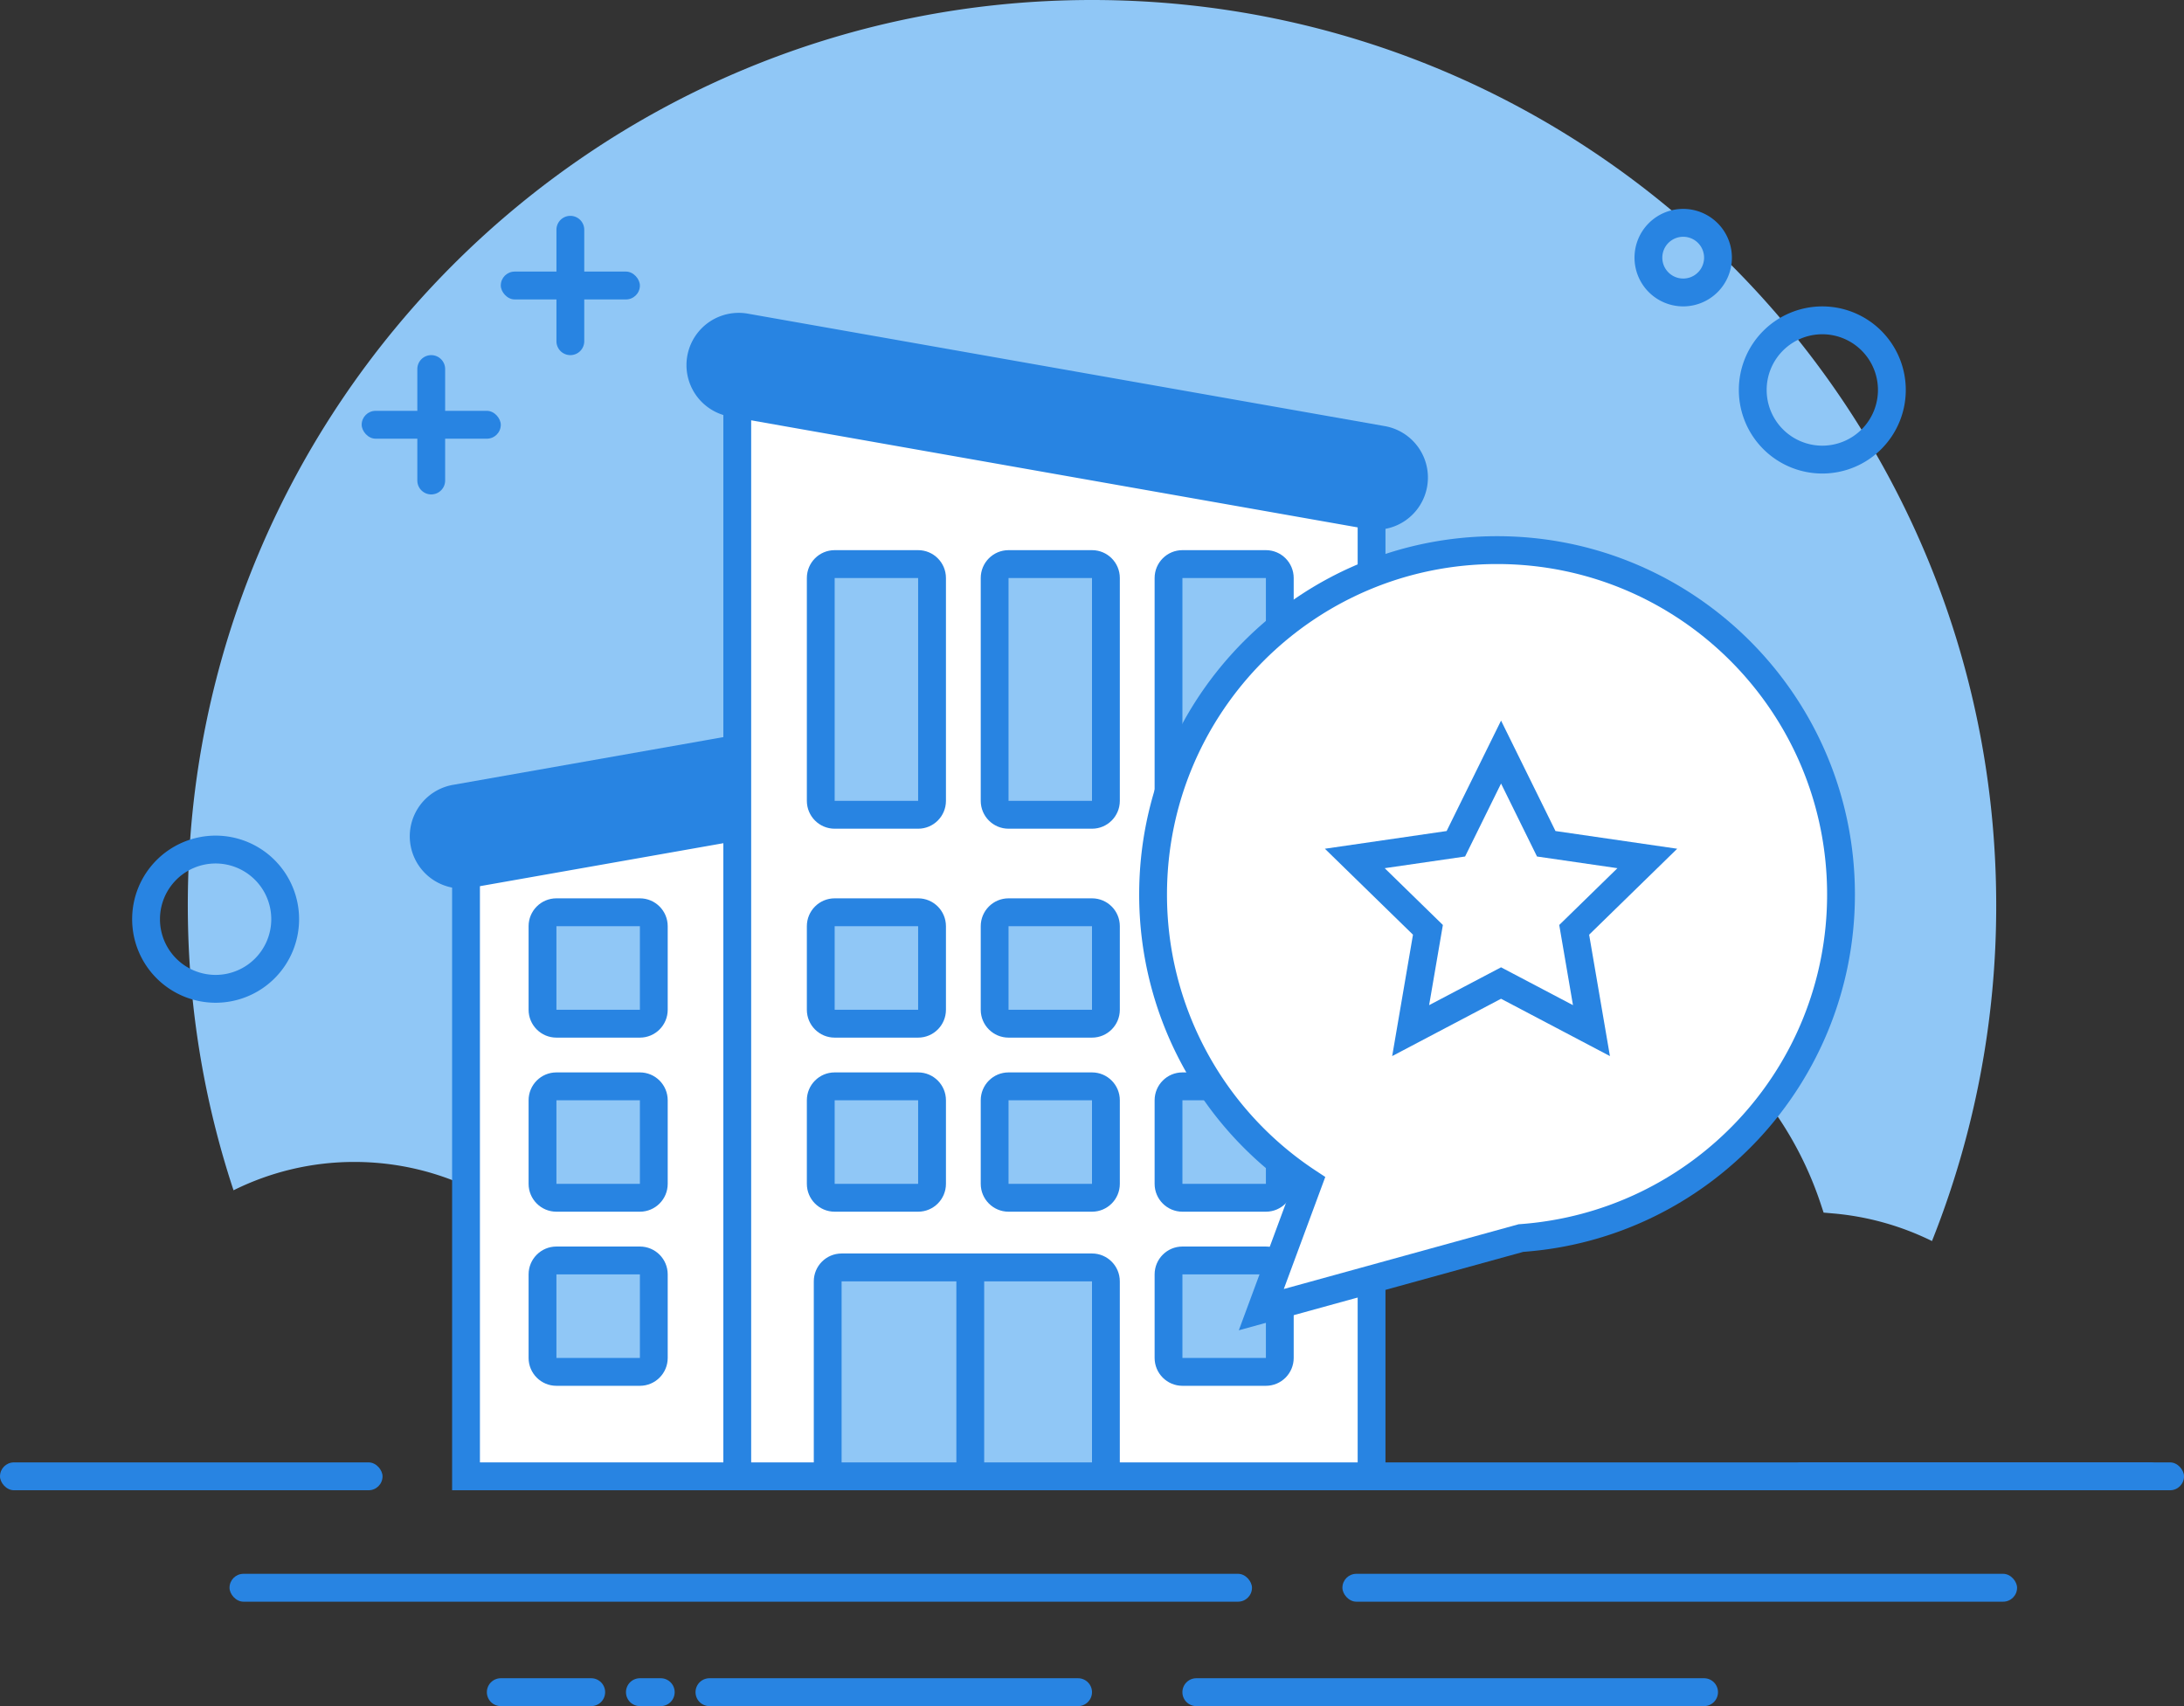 <svg xmlns="http://www.w3.org/2000/svg" fill="none" viewBox="0 0 128 100">
  <rect x="0" y="0" width="128" height="100" fill="#333333" stroke="none"/>
  <path fill="#90C7F6" fill-rule="evenodd" d="M113.23 72.741a52.99 52.99 0 0 0 3.764-19.68C116.994 23.756 93.268 0 64.001 0 34.733 0 11.007 23.756 11.007 53.061c0 5.836.94 11.453 2.68 16.705a15.887 15.887 0 0 1 7.084-1.661c5.103 0 9.811 2.42 12.85 6.467l.499.664.654-.51a7.994 7.994 0 0 1 4.936-1.696c1.744 0 3.402.557 4.775 1.573l.836.619.4-.96a16.406 16.406 0 0 1 15.142-10.098c2.673 0 5.252.64 7.57 1.85l.654.341.405-.618c3.824-5.854 10.327-9.454 17.443-9.454 9.044 0 16.97 5.823 19.774 14.281l.169.51.535.047c2.064.176 4.029.74 5.817 1.62Z" clip-rule="evenodd"/>
  <rect width="22.42" height="1.633" y="85.715" fill="#2884E2" rx=".816"/>
  <path fill="#2884E2" fill-rule="evenodd" d="M42.395 86.531c0-.45.365-.816.816-.816h82.749a.817.817 0 1 1 0 1.632H43.21a.816.816 0 0 1-.816-.816Z" clip-rule="evenodd"/>
  <rect width="39.541" height="1.633" x="78.676" y="92.246" fill="#2884E2" rx=".816"/>
  <rect width="59.924" height="1.633" x="13.452" y="92.246" fill="#2884E2" rx=".816"/>
  <rect width="23.236" height="1.633" x="104.765" y="85.715" fill="#2884E2" rx=".816"/>
  <path fill="#2884E2" fill-rule="evenodd" d="M69.299 99.183c0-.45.365-.816.816-.816h29.756a.816.816 0 1 1 0 1.633H70.115a.816.816 0 0 1-.816-.817Zm-28.535 0c0-.45.365-.816.816-.816h21.603a.816.816 0 1 1 0 1.633H41.58a.816.816 0 0 1-.816-.817Zm-12.229 0c0-.45.366-.816.817-.816h5.297a.816.816 0 0 1 0 1.633h-5.297a.816.816 0 0 1-.817-.817Zm8.153 0c0-.45.365-.816.816-.816h1.22a.816.816 0 0 1 0 1.633h-1.22a.816.816 0 0 1-.816-.817ZM7.745 53.877a4.895 4.895 0 0 0 4.892 4.897 4.895 4.895 0 0 0 4.892-4.898 4.895 4.895 0 0 0-4.892-4.898 4.895 4.895 0 0 0-4.892 4.898Zm8.153 0a3.263 3.263 0 0 1-3.26 3.265 3.263 3.263 0 0 1-3.262-3.265 3.263 3.263 0 0 1 3.261-3.266 3.263 3.263 0 0 1 3.261 3.266Z" clip-rule="evenodd"/>
  <rect width="8.153" height="1.633" x="21.197" y="24.08" fill="#2884E2" rx=".816"/>
  <path fill="#2884E2" fill-rule="evenodd" d="M25.274 20.816c.45 0 .815.365.815.816v6.532a.815.815 0 1 1-1.63 0v-6.532c0-.45.364-.816.815-.816Z" clip-rule="evenodd"/>
  <rect width="8.153" height="1.633" x="29.35" y="15.918" fill="#2884E2" rx=".816"/>
  <path fill="#2884E2" fill-rule="evenodd" d="M33.427 12.652c.45 0 .815.365.815.816V20a.815.815 0 1 1-1.63 0v-6.532c0-.45.365-.816.815-.816Zm68.483 10.205a4.895 4.895 0 0 0 4.892 4.898 4.895 4.895 0 0 0 4.892-4.898 4.895 4.895 0 0 0-4.892-4.898 4.895 4.895 0 0 0-4.892 4.898Zm8.153 0a3.263 3.263 0 0 1-3.261 3.265 3.263 3.263 0 0 1-3.261-3.265 3.263 3.263 0 0 1 3.261-3.265 3.263 3.263 0 0 1 3.261 3.265Zm-14.267-7.756a2.855 2.855 0 0 0 2.853 2.857 2.856 2.856 0 0 0 2.854-2.857 2.856 2.856 0 0 0-2.854-2.857 2.855 2.855 0 0 0-2.853 2.857Zm4.077 0a1.224 1.224 0 1 1-2.448.002 1.224 1.224 0 0 1 2.448-.002Z" clip-rule="evenodd"/>
  <path fill="#2884E2" d="M26.497 47.756h52.994v39.592H26.497V47.756Z"/>
  <path fill="#fff" fill-rule="evenodd" d="M28.128 49.389v36.326h15.898V49.39H28.128Z" clip-rule="evenodd"/>
  <path fill="#2884E2" d="m26.548 46.003 48.977-8.647a3.06 3.06 0 0 1 1.062 6.03l-48.978 8.647a3.061 3.061 0 0 1-1.062-6.03Z"/>
  <path fill="#2884E2" fill-rule="evenodd" d="M26.831 47.61a1.428 1.428 0 0 0 .496 2.814l48.977-8.647a1.428 1.428 0 0 0-.496-2.813L26.831 47.61Z" clip-rule="evenodd"/>
  <path fill="#2884E2" d="m42.395 22.041 38.805 4.49v60.816H42.394V22.041Z"/>
  <path fill="#fff" fill-rule="evenodd" d="M44.025 22.041v63.674H79.57V28.163l-35.545-6.122Z" clip-rule="evenodd"/>
  <path fill="#2884E2" d="m43.826 18.384 37.335 6.592a3.06 3.06 0 0 1 2.48 3.546 3.058 3.058 0 0 1-3.542 2.483l-37.335-6.591a3.06 3.06 0 0 1 1.062-6.03Z"/>
  <path fill="#2884E2" fill-rule="evenodd" d="M43.542 19.992a1.428 1.428 0 0 0-.495 2.814l37.335 6.591a1.428 1.428 0 0 0 .495-2.814l-37.334-6.591Z" clip-rule="evenodd"/>
  <path fill="#2884E2" d="M32.611 52.654h4.892c.9 0 1.63.731 1.63 1.633v4.898c0 .902-.73 1.633-1.63 1.633H32.61c-.9 0-1.63-.731-1.63-1.633v-4.898c0-.902.73-1.633 1.63-1.633Z"/>
  <path fill="#90C7F6" fill-rule="evenodd" d="M32.611 54.287v4.898h4.892v-4.898h-4.892Z" clip-rule="evenodd"/>
  <path fill="#2884E2" d="M32.611 62.857h4.892c.9 0 1.63.731 1.63 1.633v4.898c0 .902-.73 1.633-1.63 1.633H32.61c-.9 0-1.63-.731-1.63-1.633V64.49c0-.902.73-1.633 1.63-1.633Z"/>
  <path fill="#90C7F6" fill-rule="evenodd" d="M32.611 64.49v4.898h4.892V64.49h-4.892Z" clip-rule="evenodd"/>
  <path fill="#2884E2" d="M32.611 73.063h4.892c.9 0 1.63.73 1.63 1.632v4.898c0 .902-.73 1.633-1.63 1.633H32.61c-.9 0-1.63-.731-1.63-1.633v-4.898c0-.901.73-1.632 1.63-1.632Z"/>
  <path fill="#90C7F6" fill-rule="evenodd" d="M32.611 74.695v4.898h4.892v-4.898h-4.892Z" clip-rule="evenodd"/>
  <path fill="#2884E2" d="M48.918 52.654h4.891c.9 0 1.631.731 1.631 1.633v4.898c0 .902-.73 1.633-1.63 1.633h-4.892c-.9 0-1.63-.731-1.63-1.633v-4.898c0-.902.73-1.633 1.63-1.633Z"/>
  <path fill="#90C7F6" fill-rule="evenodd" d="M48.918 54.287v4.898h4.892v-4.898h-4.892Z" clip-rule="evenodd"/>
  <path fill="#2884E2" d="M48.918 62.857h4.891c.9 0 1.631.731 1.631 1.633v4.898c0 .902-.73 1.633-1.63 1.633h-4.892c-.9 0-1.63-.731-1.63-1.633V64.49c0-.902.73-1.633 1.63-1.633Z"/>
  <path fill="#90C7F6" fill-rule="evenodd" d="M48.918 64.49v4.898h4.892V64.49h-4.892ZM69.3 54.287v4.898h4.892v-4.898H69.3Z" clip-rule="evenodd"/>
  <path fill="#2884E2" d="M69.3 62.857h4.891c.9 0 1.63.731 1.63 1.633v4.898c0 .902-.73 1.633-1.63 1.633H69.3c-.9 0-1.63-.731-1.63-1.633V64.49c0-.902.73-1.633 1.63-1.633Z"/>
  <path fill="#90C7F6" fill-rule="evenodd" d="M69.3 64.49v4.898h4.892V64.49H69.3Z" clip-rule="evenodd"/>
  <path fill="#2884E2" d="M69.3 73.063h4.891c.9 0 1.63.73 1.63 1.632v4.898c0 .902-.73 1.633-1.63 1.633H69.3c-.9 0-1.63-.731-1.63-1.633v-4.898c0-.901.73-1.632 1.63-1.632Z"/>
  <path fill="#90C7F6" fill-rule="evenodd" d="M69.3 74.695v4.898h4.892v-4.898H69.3Z" clip-rule="evenodd"/>
  <path fill="#2884E2" d="M59.11 52.654H64c.901 0 1.631.731 1.631 1.633v4.898c0 .902-.73 1.633-1.63 1.633h-4.892c-.9 0-1.63-.731-1.63-1.633v-4.898c0-.902.73-1.633 1.63-1.633Z"/>
  <path fill="#90C7F6" fill-rule="evenodd" d="M59.108 54.287v4.898H64v-4.898h-4.892Z" clip-rule="evenodd"/>
  <path fill="#2884E2" d="M59.11 62.857H64c.901 0 1.631.731 1.631 1.633v4.898c0 .902-.73 1.633-1.63 1.633h-4.892c-.9 0-1.63-.731-1.63-1.633V64.49c0-.902.73-1.633 1.63-1.633Z"/>
  <path fill="#90C7F6" fill-rule="evenodd" d="M59.108 64.49v4.898H64V64.49h-4.892Z" clip-rule="evenodd"/>
  <path fill="#2884E2" d="M48.918 32.246h4.891c.9 0 1.631.731 1.631 1.633V46.94c0 .902-.73 1.633-1.63 1.633h-4.892c-.9 0-1.63-.731-1.63-1.633V33.879c0-.902.73-1.633 1.63-1.633Z"/>
  <path fill="#90C7F6" fill-rule="evenodd" d="M48.918 33.879V46.94h4.892V33.88h-4.892Z" clip-rule="evenodd"/>
  <path fill="#2884E2" d="M59.11 32.246H64c.901 0 1.631.731 1.631 1.633V46.94c0 .902-.73 1.633-1.63 1.633h-4.892c-.9 0-1.63-.731-1.63-1.633V33.879c0-.902.73-1.633 1.63-1.633Z"/>
  <path fill="#90C7F6" fill-rule="evenodd" d="M59.108 33.879V46.94H64V33.88h-4.892Z" clip-rule="evenodd"/>
  <path fill="#2884E2" d="M69.3 32.246h4.891c.9 0 1.63.731 1.63 1.633V46.94c0 .902-.73 1.633-1.63 1.633H69.3c-.9 0-1.63-.731-1.63-1.633V33.879c0-.902.73-1.633 1.63-1.633Z"/>
  <path fill="#90C7F6" fill-rule="evenodd" d="M69.3 33.879V46.94h4.892V33.88H69.3Z" clip-rule="evenodd"/>
  <path fill="#2884E2" d="M49.325 73.47H64c.9 0 1.63.732 1.63 1.633v12.245H47.695V75.103c0-.901.73-1.632 1.63-1.632Z"/>
  <path fill="#90C7F6" fill-rule="evenodd" d="M49.325 85.716H64V75.104H49.325v10.612Z" clip-rule="evenodd"/>
  <path fill="#2884E2" d="M56.05 73.674h1.631v12.245h-1.63V73.674ZM66.765 52.43c0-11.6 9.39-21.002 20.974-21.002s20.974 9.402 20.974 21.001c0 11.027-8.516 20.152-19.434 20.946l-16.674 4.597 3.09-8.347a20.983 20.983 0 0 1-8.93-17.196Z"/>
  <path fill="#fff" fill-rule="evenodd" d="m75.24 75.553 13.763-3.796c10.186-.7 18.08-9.132 18.08-19.328 0-10.697-8.66-19.369-19.344-19.369-10.683 0-19.344 8.672-19.344 19.37a19.354 19.354 0 0 0 8.735 16.197l.542.357-2.431 6.569Z" clip-rule="evenodd"/>
  <path fill="#2884E2" fill-rule="evenodd" d="M82.812 54.785 81.593 61.9l6.38-3.36 6.382 3.36-1.219-7.115 5.162-5.038-7.134-1.038-3.19-6.473-3.19 6.473-7.135 1.038 5.163 5.038Zm8.572-.57.805 4.7-4.215-2.218-4.216 2.218.806-4.7-3.41-3.328 4.712-.685 2.108-4.276 2.107 4.276 4.713.685-3.41 3.329Z" clip-rule="evenodd"/>
</svg>